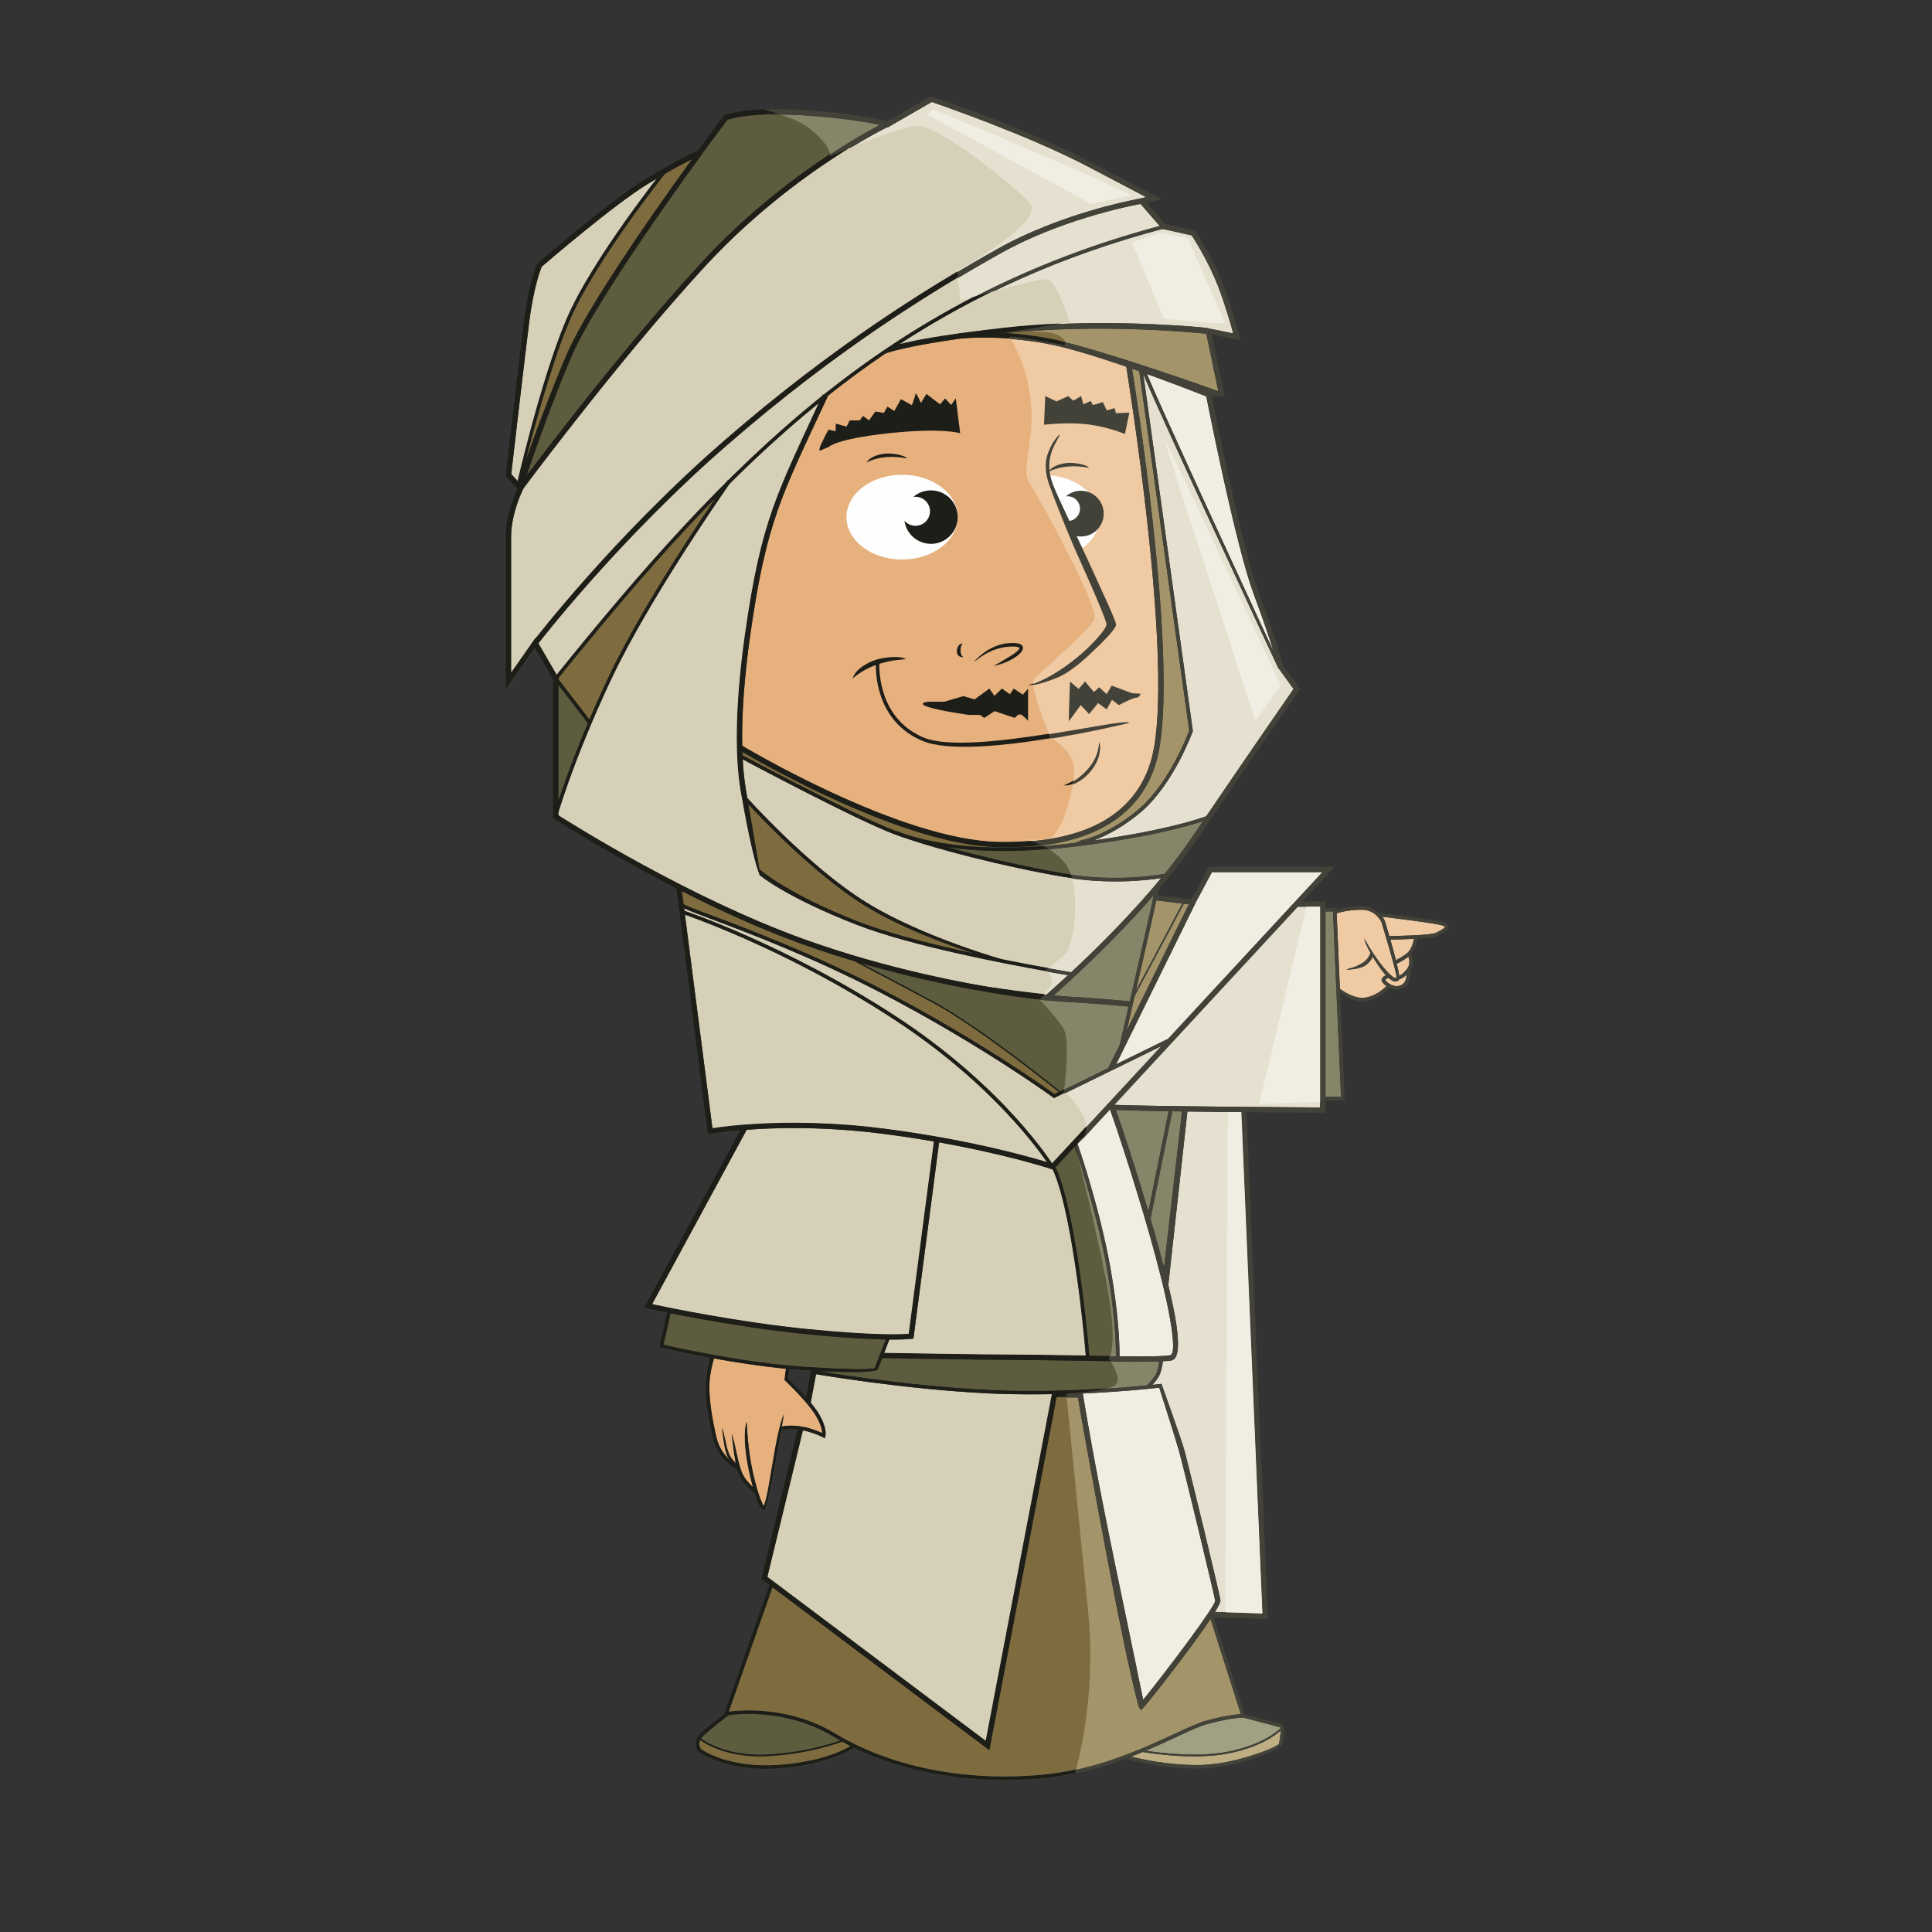 <?xml version="1.0" encoding="UTF-8"?>
<!DOCTYPE svg PUBLIC "-//W3C//DTD SVG 1.1//EN" "http://www.w3.org/Graphics/SVG/1.1/DTD/svg11.dtd">
<!-- Creator: CorelDRAW X7 -->
<svg xmlns="http://www.w3.org/2000/svg" xml:space="preserve" width="270.84mm" height="270.84mm" version="1.1" style="shape-rendering:geometricPrecision; text-rendering:geometricPrecision; image-rendering:optimizeQuality; fill-rule:evenodd; clip-rule:evenodd"
viewBox="0 0 26302 26302"
 xmlns:xlink="http://www.w3.org/1999/xlink">
 <rect x="0" y="0" width="26302" height="26302" fill="#333333" stroke="none"/>
 <defs>
  <style type="text/css">
   <![CDATA[
    .fil0 {fill:none}
    .fil3 {fill:#FEFEFE}
    .fil12 {fill:#1E1E18}
    .fil2 {fill:#424239}
    .fil14 {fill:#5D5C3F}
    .fil15 {fill:#7E6C3F}
    .fil5 {fill:#868569}
    .fil8 {fill:#A1A083}
    .fil6 {fill:#A39469}
    .fil9 {fill:#BDAE84}
    .fil13 {fill:#D7D0B8}
    .fil4 {fill:#E5E0CF}
    .fil11 {fill:#E7B17E}
    .fil1 {fill:#F0CAA3}
    .fil7 {fill:#F0EDE2}
    .fil16 {fill:#1E1E18;fill-rule:nonzero}
    .fil10 {fill:#424239;fill-rule:nonzero}
   ]]>
  </style>
 </defs>
 <g id="Camada_x0020_1">
  <rect class="fil0" width="26302" height="26302"/>
  <path class="fil1" d="M10219 8656c-73,513 -117,1040 -109,1501 254,150 2218,1287 3490,1309 646,12 1127,-105 1468,-315 370,-230 575,-572 645,-985 233,-1360 -340,-4927 -380,-5174 -339,-116 -693,-228 -957,-287 -630,-140 -1181,-101 -1286,-91 -683,96 -949,175 -1028,202 -273,186 -538,381 -796,586l7 4c-622,1336 -833,1688 -1054,3250z"/>
  <path class="fil2" d="M11284 6094c0,0 90,-112 822,-191 733,-78 972,0 972,0l-60 -475 -63 90 -83 -90 -67 83 -187 -142 -74 123c0,0 -71,-161 -75,-123 -4,37 -49,153 -49,153l-149 -82 -90 160 -93 -59 -49 85 -116 -18 -86 120 -82 -60 -45 60 -135 0 -44 85 -146 -41 -4 105 -97 -23c0,0 -101,191 -116,240 -15,48 0,48 0,48 0,0 116,-52 116,-48z"/>
  <path class="fil2" d="M14213 5782l17 -390 153 73 160 -73 69 63 106 -63 31 113 100 -46 29 56 136 -41 53 113 108 -31 17 69 183 -7 -61 291c0,0 -207,-91 -484,-129 -277,-38 -617,2 -617,2z"/>
  <ellipse class="fil3" cx="12287" cy="7045" rx="757" ry="577"/>
  <ellipse class="fil1" transform="matrix(0.956 0.293 -0.293 0.956 11867.9 7622.35)" rx="481" ry="285"/>
  <path class="fil2" d="M12680 6681c201,0 364,163 364,364 0,202 -163,365 -364,365 -185,0 -337,-137 -361,-315 36,42 90,69 150,69 109,0 198,-89 198,-198 0,-109 -89,-197 -198,-197 -10,0 -19,0 -29,2 64,-56 148,-90 240,-90z"/>
  <path class="fil3" d="M14274 6470c389,24 696,272 696,575 0,180 -108,341 -278,447 -90,-196 -258,-558 -317,-681 -52,-109 -85,-251 -101,-341z"/>
  <path class="fil2" d="M14715 6681c172,0 311,140 311,312 0,172 -139,311 -311,311 -38,0 -74,-6 -107,-19l-101 -193c9,1 18,2 27,2 94,0 169,-76 169,-169 0,-93 -75,-169 -169,-169 -8,0 -16,1 -24,2 55,-48 126,-77 205,-77z"/>
  <path class="fil2" d="M14002 9738l0 -359 -69 84 -127 -84 -51 77 -109 -77 -103 100 -67 -100 -202 148 -152 -45 -261 77c0,0 -186,0 -211,0 -26,0 -170,19 0,74 169,54 547,105 547,105l151 0 58 42 141 -93 275 93c0,0 37,-55 74,-48 37,6 106,86 106,86 0,0 0,-86 0,-80z"/>
  <path class="fil2" d="M14552 9721l14 -443 118 101 88 -101 120 143 72 -65 102 94 68 -116 279 104 116 6c0,0 -17,55 -63,55 -45,0 -234,100 -234,100l-94 -71 -72 130 -117 -86 -122 149 -114 -122 -161 219c0,0 0,-97 0,-97z"/>
  <path class="fil4" d="M7713 4360c284,-670 982,-1600 1232,-1922 -41,24 -84,50 -129,77 -451,277 -1350,1048 -1435,1122 -18,44 -111,288 -169,743 -60,475 -227,1910 -246,2078l86 96c69,-295 358,-1479 661,-2194z"/>
  <path class="fil5" d="M9575 2088c-4,6 -1432,1943 -1787,2768 -254,591 -493,1273 -610,1616 363,-480 1408,-1842 2371,-2887 1010,-1097 2114,-1719 2428,-1883 -125,-31 -398,-83 -936,-125 -736,-57 -1072,39 -1131,59l-337 451 2 1z"/>
  <path class="fil4" d="M15826 3116c-1381,368 -2543,902 -3577,1576 179,-49 557,-126 1414,-224 1169,-133 2398,-39 2715,-9 10,1 19,2 28,4l0 -1 7 2c31,5 53,10 53,10l0 0 323 65c-28,-107 -98,-355 -203,-634 -125,-328 -320,-636 -361,-700l-391 -87 -8 -2z"/>
  <path class="fil4" d="M10147 8646c216,-1529 426,-1903 1005,-3153 -420,342 -822,708 -1214,1098 -147,211 -1117,1615 -1610,2662 -426,902 -647,1573 -720,1810l0 42c179,114 1787,1125 3341,1685 580,208 1149,364 1648,478 332,76 633,134 885,176 222,32 509,71 764,98l13 -12c46,-40 146,-129 281,-254 -221,-36 -1955,-326 -2865,-679 -972,-377 -1327,-678 -1328,-678l0 -2c-53,-131 -134,-439 -255,-1129 -100,-574 -54,-1373 55,-2142z"/>
  <path class="fil4" d="M14484 11942c-386,-65 -835,-161 -1255,-267 -408,-103 -789,-216 -1057,-316 -478,-181 -1759,-858 -2055,-1015 9,154 24,299 47,432 5,32 11,63 16,94 146,159 909,980 1614,1417 652,404 1551,689 1835,773 495,100 887,165 954,177 317,-296 799,-767 1225,-1283 -186,29 -710,92 -1324,-12z"/>
  <path class="fil4" d="M15564 5090l675 4863c0,2 -258,713 -694,1091 -208,180 -457,325 -658,398 916,-126 1400,-281 1534,-329 590,-869 1098,-1601 1189,-1733l-207 -287 -4 -5 0 0c0,0 0,0 0,0 -26,-54 -1605,-3432 -1835,-3998z"/>
  <path class="fil6" d="M7721 4827c303,-704 1374,-2201 1700,-2651 -81,40 -203,104 -363,195 -126,160 -981,1252 -1301,2007 -230,545 -463,1388 -593,1890 128,-361 337,-929 557,-1441z"/>
  <path class="fil4" d="M13617 3451c-453,255 -1003,579 -1626,1003 -624,424 -1323,947 -2076,1601 -1411,1225 -2452,2545 -2579,2709l247 427c775,-959 1525,-1842 2318,-2631 10,-15 16,-23 16,-23l4 3c402,-399 814,-773 1246,-1120 10,-9 21,-18 31,-26 3,-6 6,-13 9,-19l10 4c1280,-1021 2731,-1809 4571,-2303l-261 -300c-185,35 -1102,222 -1910,675z"/>
  <path class="fil6" d="M16423 4543c-231,-23 -1516,-140 -2730,-5 205,12 446,40 699,96 653,145 1984,617 2194,692l-163 -783z"/>
  <path class="fil6" d="M8284 9232c406,-861 1132,-1962 1462,-2447 -727,743 -1422,1565 -2138,2453l0 5 0 7 421 549c75,-176 160,-366 255,-567z"/>
  <path class="fil6" d="M11769 12328c-649,-403 -1347,-1126 -1573,-1370 87,503 129,755 148,881 33,27 424,355 1349,713 417,162 1019,312 1567,431 -406,-133 -1015,-359 -1491,-655z"/>
  <path class="fil6" d="M14697 11451c0,0 0,0 0,0zm1088 -1273c-74,433 -289,793 -679,1034 -352,218 -847,338 -1507,327 -1239,-22 -3111,-1077 -3486,-1296 0,15 1,30 1,44 237,126 1584,841 2075,1026 8,3 15,6 23,9l2 -5c2,1 729,340 2174,186 92,-10 180,-20 266,-30 -1,-2 -1,-4 -2,-6l45 -16c2,4 7,-8 29,-13 206,-39 529,-207 788,-431 403,-350 651,-994 676,-1060l-680 -4892c-32,-12 -66,-24 -99,-35 23,138 612,3764 374,5158z"/>
  <path class="fil5" d="M8007 9850l-399 -520 0 1574c73,-222 202,-587 399,-1054z"/>
  <path class="fil5" d="M16376 11180c-230,75 -861,252 -1983,371 -626,67 -1119,41 -1479,-9 106,29 215,58 327,86 418,105 866,202 1251,267 689,116 1262,20 1363,2 134,-165 261,-333 375,-501 49,-73 98,-145 146,-216z"/>
  <path class="fil7" d="M15614 5092c199,484 1368,3011 1723,3775 -49,-161 -133,-414 -265,-768 -237,-631 -602,-2461 -650,-2703 -23,-9 -376,-149 -808,-304z"/>
  <path class="fil4" d="M9868 6000c755,-655 1456,-1181 2083,-1606 626,-426 1177,-751 1631,-1006 830,-466 1773,-654 1940,-685l10 -3 72 -16c-102,-53 -322,-168 -794,-417 -799,-420 -1977,-828 -2125,-879l-587 339 -16 9 -6 -3c-167,83 -1376,708 -2474,1901 -1080,1173 -2265,2747 -2468,3018l-9 18c0,1 -161,319 -161,645l0 1848 297 -425 33 -47 2 5c189,-240 1208,-1512 2572,-2696z"/>
  <path class="fil5" d="M15704 12189c-559,644 -1164,1189 -1360,1363 79,7 154,13 220,17 450,27 753,57 817,64 113,-492 255,-1114 310,-1366l-1 1 14 -79z"/>
  <path class="fil5" d="M14223 13617c-159,-11 -801,-86 -1643,-278 -264,-61 -549,-133 -845,-219 246,129 596,314 957,507 615,328 1593,1111 1744,1233l651 -318 159 -322c24,-104 67,-293 118,-516 -79,-8 -374,-37 -804,-62 -91,-4 -195,-12 -305,-23l0 0c-13,0 -24,-1 -32,-2z"/>
  <path class="fil6" d="M12683 13644c-405,-216 -797,-422 -1042,-551 -234,-70 -474,-148 -716,-235 -562,-202 -1130,-463 -1635,-719l22 176c41,24 179,76 387,154 496,187 1385,521 2324,1010 1294,674 2222,1337 2336,1419l58 -28c-172,-139 -1129,-903 -1734,-1226z"/>
  <path class="fil6" d="M15742 12258c-49,227 -175,779 -278,1230l632 -1187 -354 -43z"/>
  <path class="fil6" d="M16116 12304l-669 1256c-44,192 -83,361 -108,470l845 -1718 -68 -8z"/>
  <path class="fil4" d="M14258 15825c-187,-270 -838,-1129 -2078,-1940 -1339,-876 -2598,-1339 -2849,-1427l374 2906c192,-30 1106,-153 2343,6 1138,147 1950,376 2210,455z"/>
  <path class="fil4" d="M12207 13845c1324,866 1982,1788 2121,1998l1484 -1602 -1445 707 -13 6 -12 -8c-3,-2 -963,-706 -2341,-1424 -937,-488 -1824,-821 -2319,-1008 -171,-64 -296,-111 -362,-142l4 32c187,65 1493,531 2883,1441z"/>
  <polygon class="fil7" points="16272,12300 15195,14489 15903,14142 18004,11873 16499,11873 16271,12299 16271,12300 "/>
  <path class="fil4" d="M12720 15545c-211,-36 -438,-71 -681,-103 -792,-102 -1450,-87 -1868,-56l-1287 2374c221,47 1179,246 2127,339 902,89 1269,72 1366,64l343 -2618z"/>
  <path class="fil4" d="M17667 12344l-2498 2697c446,21 2504,34 2803,36l0 -2733 -305 0z"/>
  <path class="fil5" d="M15910 15128c-305,-5 -567,-11 -718,-17 82,234 267,789 442,1382l276 -1365z"/>
  <path class="fil5" d="M15959 15129l-296 1464c19,63 37,126 55,189 45,161 89,321 129,474l245 -2125c-45,-1 -90,-1 -133,-2z"/>
  <path class="fil4" d="M16165 15132l-260 2361c37,153 68,297 91,425 59,330 61,562 -35,599l0 0 -7 2c-21,6 -63,10 -123,13 -7,61 -24,160 -64,221 -27,41 -56,76 -78,100 78,-8 122,-13 123,-13 0,2 257,712 308,890 26,91 151,598 269,1086 112,467 218,915 226,966 4,23 -25,82 -74,163l645 21 -289 -6825c-240,-3 -492,-6 -732,-9z"/>
  <path class="fil4" d="M14787 18460c-34,-413 -105,-1038 -202,-1583 -70,-398 -155,-752 -248,-951l-13 -4c-2,0 -584,-195 -1533,-364l-346 2643 -4 28 -27 3c-1,0 -82,12 -301,10l-69 181c260,5 1419,25 1863,25 141,0 374,4 631,8 81,1 165,2 249,4z"/>
  <path class="fil7" d="M15935 18449l0 0zm-822 -1208c117,644 129,1063 128,1225 347,2 633,0 693,-17l1 0c56,-21 42,-223 -10,-518 -56,-311 -160,-718 -277,-1129 -205,-720 -447,-1450 -535,-1696 -1,0 -3,0 -4,0l-437 472c48,140 304,903 441,1663z"/>
  <path class="fil7" d="M14786 19241l0 0zm996 -350c-109,13 -513,56 -1041,80l2 11 43 259c219,1284 517,2624 777,3900 135,-165 433,-548 666,-869 179,-246 319,-450 314,-479 -7,-50 -113,-496 -225,-960 -117,-485 -241,-991 -268,-1083 -47,-165 -233,-751 -268,-859z"/>
  <path class="fil4" d="M13425 23704l900 -4719c-279,6 -578,4 -876,-11 -1074,-54 -2151,-229 -2334,-260l-72 387c43,51 81,103 109,150 122,204 92,306 91,306l-8 28 -26 -13c0,0 -128,-65 -272,-94l-484 1994 2972 2232z"/>
  <path class="fil5" d="M14633 16868c98,549 169,1179 202,1593 121,1 242,3 357,4 1,-159 -10,-574 -126,-1216 -131,-719 -368,-1442 -432,-1630l-266 287 10 -5c97,202 183,564 255,967z"/>
  <path class="fil5" d="M11992 18422l70 -181c-220,-3 -558,-20 -1058,-70 -731,-72 -1466,-205 -1869,-285l-95 424c159,37 1107,251 1951,304 857,53 918,17 922,13l78 -202 0 -3c0,0 0,0 1,0z"/>
  <polygon class="fil5" points="18045,12409 18045,14930 18256,14930 18147,12409 "/>
  <path class="fil6" d="M15499 23215c-220,-759 -783,-3951 -785,-3961l0 0 -38 -229 -285 0 -905 4750 -11 57 -47 -35 -2906 -2182 -595 1692c167,-22 827,-78 1453,300 363,219 796,384 1275,482 463,94 968,126 1494,82 757,-63 1399,-362 1837,-564 181,-85 327,-153 434,-181 263,-72 412,-87 473,-90l-413 -1296c-54,81 -120,175 -192,275 -297,409 -701,921 -747,961 -8,8 -20,-6 -34,-37l-1 -2c0,0 0,1 0,1 0,0 0,-1 0,-2l-13 -14 5 -6c1,0 1,0 1,-1z"/>
  <path class="fil5" d="M13452 18926c885,44 1776,-27 2162,-65l-1 -1c0,0 59,-51 114,-134 33,-50 49,-136 55,-192 -133,5 -327,6 -543,4 0,1 0,2 0,2l-48 -2c-212,-2 -441,-6 -654,-10 -248,-4 -473,-7 -630,-7 -450,0 -1696,-22 -1891,-26l-59 152 0 1 -1 1c0,0 -24,63 -797,23 259,43 1277,203 2293,254z"/>
  <path class="fil5" d="M11355 23649c-627,-379 -1286,-313 -1431,-293 -39,30 -245,187 -345,282 -13,12 -22,24 -30,35 91,64 385,238 880,217 511,-21 904,-151 1014,-190 -30,-17 -59,-34 -88,-51z"/>
  <path class="fil8" d="M16432 23472c-102,28 -247,95 -426,179 -121,56 -258,119 -408,183 197,30 717,96 1131,11 475,-97 677,-289 708,-321 -1,-3 -2,-5 -4,-6 -46,-15 -496,-133 -498,-133l0 -1 -10 0c-1,0 -138,-8 -493,88z"/>
  <path class="fil6" d="M10604 24032c587,-42 892,-204 979,-257 -38,-20 -75,-39 -112,-59 -74,27 -489,175 -1041,198 -496,21 -796,-152 -892,-219 -26,58 0,107 8,120 38,27 393,265 1058,217z"/>
  <path class="fil9" d="M17425 23661l0 0zm-2025 253c152,39 517,118 917,115 209,-2 429,-44 617,-97 276,-78 482,-172 482,-197 0,-17 4,-44 9,-74 5,-35 11,-76 13,-105 -63,59 -274,225 -704,313 -449,91 -1020,9 -1178,-18 -50,22 -102,43 -156,63z"/>
  <path class="fil1" d="M10399 20514c82,-161 152,-971 280,-1264 0,1 -11,69 -29,174 36,-8 113,-18 234,-4 130,16 257,68 315,94 -1,-39 -16,-116 -89,-239 -114,-192 -415,-473 -416,-473l-9 -9 1 -12 18 -142c-345,-34 -690,-88 -978,-140 -17,58 -63,226 -63,384 0,98 9,203 25,318 17,115 41,240 73,379 31,134 109,233 178,299 -17,-23 -32,-49 -42,-75 -39,-102 -62,-368 -62,-369 37,106 51,248 93,357 20,52 60,99 93,131 -34,-174 -54,-399 -54,-400 54,154 75,361 136,521 32,84 102,159 152,205 -32,-117 -64,-256 -86,-397 -55,-366 2,-492 2,-492 9,180 23,333 46,485 33,213 88,420 135,550 16,42 30,76 42,98 6,10 5,18 5,21z"/>
  <path class="fil1" d="M18197 12433l44 1028c57,42 203,139 340,121 143,-19 255,-119 294,-157 -22,-16 -40,-33 -51,-47 -41,-50 9,-85 43,-101 -60,-66 -125,-163 -179,-252 -14,32 -46,83 -104,120 -87,56 -254,56 -254,56 38,-24 101,-15 228,-97 60,-37 91,-105 101,-130 -49,-87 -77,-151 -85,-190l2 0c52,89 209,362 364,497 32,28 58,41 71,26 19,-22 -194,-721 -204,-754 -7,-16 -82,-168 -271,-168 -167,0 -294,34 -339,48z"/>
  <path class="fil1" d="M19557 12695l0 0zm-704 -157c0,0 27,88 61,205 76,0 566,-8 637,-44l6 -4c46,-23 109,-55 113,-76 2,-8 -16,-17 -68,-28 -149,-33 -627,-92 -782,-110 22,30 32,54 32,54l1 1 0 2z"/>
  <path class="fil1" d="M19250 12781c-134,7 -269,10 -322,11 25,89 53,189 76,279 34,-16 108,-54 162,-104 52,-48 75,-140 84,-186z"/>
  <path class="fil1" d="M19173 13024c-60,48 -129,82 -158,95 16,67 29,125 34,165 9,-3 47,-18 106,-92 24,-30 32,-65 32,-97 0,-23 -4,-44 -10,-62 -1,-3 -2,-6 -4,-9z"/>
  <path class="fil1" d="M19149 13271c-49,45 -87,58 -99,60 -1,4 -2,6 -3,8 -36,41 -85,25 -139,-22 -1,-1 -3,-2 -4,-4 -13,5 -54,21 -43,34 19,23 61,59 112,72 33,9 70,9 108,-11 54,-29 66,-91 68,-137z"/>
  <path class="fil10" d="M12062 6180c73,-6 251,14 294,67 -100,-19 -197,-26 -290,-18 -92,8 -180,31 -263,72 53,-87 190,-114 259,-121z"/>
  <path class="fil10" d="M14532 6302c73,-6 251,14 295,67 -101,-19 -198,-26 -290,-18 -92,8 -180,31 -263,72 52,-87 189,-114 258,-121z"/>
  <path class="fil10" d="M13107 8765c0,0 -32,56 -23,117 8,57 38,70 38,70 -136,8 -98,-182 -15,-187z"/>
  <path class="fil10" d="M13267 9012c0,-1 190,-229 467,-251 80,-6 131,0 160,13 23,11 35,26 38,44 3,17 -3,35 -14,53 -22,33 -70,71 -122,102 -133,78 -264,99 -265,99 120,-63 117,-68 240,-141 47,-27 88,-59 106,-87 5,-7 8,-14 7,-18 0,-2 -3,-5 -10,-8 -22,-10 -65,-14 -136,-8 -278,21 -438,193 -471,202z"/>
  <path class="fil10" d="M11977 9014l0 9 0 0c-1,100 -13,761 601,1022 614,262 2773,-293 2795,-203 -6,1 -2154,529 -2814,248 -643,-275 -632,-963 -630,-1068l0 -9 48 1z"/>
  <path class="fil10" d="M11919 8991c96,-33 342,-68 419,-11 -142,8 -274,32 -396,75 -121,42 -231,104 -329,188 41,-135 215,-220 306,-252z"/>
  <path class="fil10" d="M14967 10098c9,37 11,74 8,111 -8,116 -68,226 -146,313 -79,87 -178,150 -266,170 -26,6 -51,9 -75,7 42,-25 170,-61 305,-210 163,-180 155,-297 174,-391z"/>
  <path class="fil10" d="M10083 10141c7,4 2157,1301 3517,1325 646,12 1127,-105 1468,-315 370,-230 575,-572 645,-985 241,-1407 -381,-5176 -382,-5187l79 37c2,10 617,3743 375,5162 -74,433 -289,793 -679,1034 -352,218 -847,338 -1507,327 -1380,-25 -3547,-1332 -3553,-1335l37 -63z"/>
  <path class="fil10" d="M14223 13617c-159,-11 -801,-86 -1643,-278 -500,-115 -1072,-271 -1655,-481 -1654,-596 -3368,-1700 -3373,-1703l-17 -11 0 -20 0 -1872 -247 -426 -331 473 -66 94 0 -115 0 -1963c0,-290 121,-575 159,-655l-149 -166 -11 -12 2 -16c0,-4 182,-1578 248,-2095 66,-516 177,-770 177,-770l3 -8 7 -6c2,-2 973,-841 1451,-1134 427,-261 678,-375 727,-397l353 -473 7 -8 10 -4c1,0 339,-131 1171,-66 702,54 965,128 1030,150l587 -338 15 -8 15 5c4,1 1293,438 2150,889 858,451 881,462 881,462l90 45 -98 23 -109 25 254 292 394 87 14 3 8 13c1,1 234,350 377,726 141,374 219,698 219,698l13 56 -55 -11 -332 -67 167 801 9 43 -44 0 -134 0c59,299 413,2062 643,2675 231,617 313,932 326,982l218 302 16 21 -15 21c-2,3 -665,958 -1395,2036 -668,987 -1792,1980 -1983,2149 -11,9 -33,6 -52,-1l0 35c-13,0 -24,-1 -32,-2zm-1626 -349c872,199 1526,271 1644,278 6,-5 12,-10 18,-16 190,-168 1308,-1155 1971,-2134 668,-988 1279,-1870 1380,-2016l-207 -287 -4 -5 -2 -7c0,-1 -74,-312 -325,-982 -254,-676 -654,-2723 -655,-2729l-9 -44 45 0 133 0 -169 -810 -11 -54 54 11 329 66c-28,-107 -98,-355 -203,-634 -125,-328 -320,-636 -361,-700l-391 -87 -12 -2 -8 -10 -301 -346 -40 -46 59 -14 72 -16c-102,-53 -322,-168 -794,-417 -799,-420 -1977,-828 -2125,-879l-587 339 -16 9 -16 -7c-1,-1 -207,-88 -1025,-152 -736,-57 -1072,39 -1131,59l-352 471 -6 8 -9 4c-1,0 -253,106 -727,396 -451,277 -1350,1048 -1435,1122 -18,44 -111,288 -169,743 -60,475 -227,1910 -246,2078l154 171 16 18 -11 23c0,1 -161,319 -161,645l0 1848 297 -425 33 -47 28 50 281 483 5 9 0 10 0 1862c179,114 1787,1125 3341,1685 580,208 1149,364 1648,478z"/>
  <path class="fil10" d="M7036 6638c1,-3 328,-982 685,-1811 358,-832 1792,-2776 1796,-2781l58 42c-4,6 -1432,1943 -1787,2768 -356,827 -682,1833 -683,1836l-69 -54z"/>
  <path class="fil10" d="M7036 6622c1,-5 329,-1442 677,-2262 348,-822 1320,-2035 1323,-2038l38 30c-3,3 -971,1211 -1317,2026 -345,817 -696,2304 -698,2309l-23 -65z"/>
  <path class="fil10" d="M7046 6648c4,-5 1316,-1775 2503,-3063 1190,-1293 2511,-1925 2515,-1927l32 65c-4,2 -1313,628 -2494,1911 -1184,1286 -2494,3053 -2498,3058l-58 -44z"/>
  <path class="fil10" d="M7265 8737c3,-5 1092,-1425 2603,-2737 755,-655 1456,-1181 2083,-1606 626,-426 1177,-751 1631,-1006 913,-512 1963,-689 1966,-690l13 72c-3,0 -1041,175 -1944,681 -453,255 -1003,579 -1626,1003 -624,424 -1323,947 -2076,1601 -1505,1307 -2589,2722 -2592,2726l-58 -44z"/>
  <path class="fil10" d="M15848 3111c-1880,497 -3353,1301 -4651,2346 -1299,1047 -2424,2335 -3606,3801l-37 -31c1184,-1468 2310,-2758 3613,-3807 1303,-1050 2781,-1857 4668,-2356l13 47z"/>
  <path class="fil10" d="M16459 4547c-4,-1 -1444,-160 -2788,-7 -1342,153 -1636,286 -1636,287l48 -81c69,-20 226,-124 1580,-278 1169,-133 2398,-39 2715,-9 49,5 88,15 88,15l-7 73z"/>
  <path class="fil10" d="M13061 4544c2,-1 617,-68 1331,90 709,158 2218,700 2222,702l-191 61c-4,-2 -1343,-536 -2047,-692 -700,-156 -1302,-90 -1304,-90l-11 -71z"/>
  <path class="fil10" d="M7533 11143c1,-2 215,-774 751,-1911 535,-1137 1630,-2691 1633,-2695l40 27c-3,5 -1096,1556 -1629,2689 -534,1133 -748,1902 -748,1904l-47 -14z"/>
  <polygon class="fil10" points="7573,9205 8052,9830 8014,9859 7534,9234 "/>
  <path class="fil10" d="M11273 5406c-622,1336 -833,1688 -1054,3250 -108,763 -154,1554 -55,2120 138,788 180,1054 192,1143l-8 0c-53,-131 -135,-438 -256,-1131 -100,-574 -54,-1373 55,-2142 223,-1576 439,-1925 1060,-3271l66 31z"/>
  <path class="fil10" d="M10342 11837c1,0 385,341 1351,715 966,375 2930,690 2899,686l-28 42c-6,-1 -1917,-306 -2889,-683 -972,-377 -1327,-678 -1328,-678l-5 -82z"/>
  <path class="fil10" d="M10079 10268c4,3 1572,842 2110,1045 266,100 645,212 1052,315 418,105 866,202 1251,267 758,127 1377,-1 1378,-1l11 47c-2,1 -630,131 -1397,1 -386,-65 -835,-161 -1255,-267 -408,-103 -789,-216 -1057,-316 -541,-205 -2112,-1046 -2116,-1048l23 -43z"/>
  <path class="fil10" d="M10156 10842c2,3 856,960 1638,1445 782,485 1920,798 1924,799l-12 31c-4,-1 -1150,-300 -1937,-789 -788,-489 -1647,-1451 -1649,-1453l36 -33z"/>
  <path class="fil10" d="M12214 11317c2,1 729,340 2174,186 1448,-154 2070,-403 2072,-404l18 45c-2,1 -631,253 -2085,407 -1458,155 -2197,-189 -2199,-190l20 -44z"/>
  <path class="fil10" d="M14700 11460c-1,-2 -3,-7 -3,-8l-18 11 21 -3zm-3 -9c0,0 0,0 0,0l0 0c2,4 7,-8 29,-13 31,-6 75,-17 128,-36 162,-57 409,-177 660,-395 403,-350 651,-994 676,-1060l-685 -4928 48 -7 686 4935 0 6 -2 5c0,3 -257,709 -692,1086 -256,222 -509,345 -674,403 -57,20 -103,33 -136,39 -42,8 -71,4 -79,-9l0 0c-2,-3 -3,-6 -4,-10l27 -4 18 -12z"/>
  <path class="fil10" d="M15585 5012c0,82 1848,4062 1853,4074l-39 2c-5,-11 -1863,-3983 -1863,-4076l49 0z"/>
  <path class="fil10" d="M9285 12107l420 3257c192,-30 1106,-153 2343,6 1267,164 2130,429 2277,476l3679 -3973 -1505 0 -228 426 -11 22 -25 -3 -514 -63 -31 13 39 -211 53 9 -19 121 456 56 227 -424 10 -19 22 0 1609 0 83 0 -56 61 -3752 4052 -16 17 -22 -8c-2,-1 -900,-301 -2285,-480 -1382,-178 -2356,0 -2359,0l-37 7 -5 -38 -425 -3336 72 32z"/>
  <path class="fil10" d="M9301 12396c4,2 1405,467 2906,1449 1503,983 2148,2039 2149,2042l-41 25c-2,-3 -641,-1050 -2135,-2027 -1495,-978 -2891,-1441 -2895,-1443l16 -46z"/>
  <path class="fil10" d="M9302 12308c21,20 166,74 397,161 496,187 1385,521 2324,1010 1294,674 2222,1337 2336,1419l1564 -766 21 44 -1577 772 -13 6 -12 -8c-3,-2 -963,-706 -2341,-1424 -937,-488 -1824,-821 -2319,-1008 -237,-89 -386,-145 -413,-171l33 -35z"/>
  <polygon class="fil10" points="15069,14578 16206,12268 16272,12300 15174,14530 "/>
  <path class="fil10" d="M15763 12154c0,44 -453,2000 -454,2005l-83 147c1,-5 488,-2113 488,-2152l49 0z"/>
  <polygon class="fil10" points="15390,13627 16116,12263 16133,12272 15407,13636 "/>
  <path class="fil10" d="M13103 13387c2,0 955,153 1461,182 508,30 829,65 830,65l-8 72c-1,0 -319,-34 -826,-64 -518,-21 -1467,-194 -1468,-195l11 -60z"/>
  <path class="fil10" d="M14444 14892c-3,-3 -1096,-893 -1761,-1248 -667,-356 -1297,-685 -1299,-686l9 -17c2,1 633,330 1299,686 667,356 1761,1247 1764,1250l-12 15z"/>
  <path class="fil10" d="M10179 15372l-1295 2388c221,47 1179,246 2127,339 902,89 1269,72 1366,64l346 -2645 72 9 -350 2674 -4 28 -27 3c-1,0 -324,47 -1410,-61 -1085,-106 -2180,-350 -2183,-350l-47 -11 23 -42 1318 -2430 64 34z"/>
  <path class="fil10" d="M9142 17854l-102 456c159,37 1107,251 1951,304 857,53 918,17 922,13l152 -393 55 -10 -163 423 0 1 -1 1c0,0 -28,72 -968,13 -927,-58 -1980,-309 -1983,-310l-23 -6 5 -23 108 -479 47 10z"/>
  <path class="fil10" d="M10755 18623l-19 152c51,48 310,297 416,476 122,204 92,306 91,306l-8 28 -26 -13c0,0 -164,-83 -330,-104 -166,-19 -250,10 -250,10l-3 -47c0,0 82,-32 258,-11 130,16 257,68 315,94 -1,-39 -16,-116 -89,-239 -114,-192 -415,-473 -416,-473l-9 -9 1 -12 21 -164 48 6z"/>
  <path class="fil10" d="M10679 19250c0,4 -214,1294 -265,1312l0 0c-2,1 -4,1 -6,2l0 0c-19,3 -38,-14 -56,-48 -14,-24 -29,-60 -45,-104 -48,-133 -105,-344 -138,-560 -55,-366 2,-492 2,-492 9,180 23,333 46,485 33,213 88,420 135,550 16,42 30,76 42,98 6,10 5,18 5,21 82,-161 152,-971 280,-1264z"/>
  <path class="fil10" d="M10282 20334c0,0 -167,-122 -224,-273 -57,-149 -91,-537 -91,-538 54,154 75,361 136,521 52,138 207,251 207,251l-28 39z"/>
  <path class="fil10" d="M10047 20020c-1,-1 -266,-140 -333,-429 -32,-140 -57,-267 -74,-383 -17,-118 -25,-225 -25,-325 0,-201 71,-419 71,-419l46 15c0,0 -69,210 -69,404 0,98 9,203 25,318 17,115 41,240 73,379 62,267 308,397 309,397l-23 43z"/>
  <path class="fil10" d="M10050 19991c0,0 -114,-83 -153,-187 -39,-102 -62,-368 -62,-369 37,106 51,248 93,357 36,95 142,172 142,172l-20 27z"/>
  <path class="fil10" d="M15161 15028c66,172 334,970 557,1754 117,413 221,822 278,1136 59,330 61,562 -35,599l0 0c-3,1 -5,2 -7,2 -108,31 -826,19 -1417,9 -248,-4 -473,-7 -630,-7 -488,0 -1913,-26 -1917,-26l1 -73c4,0 1415,26 1916,26 141,0 374,4 631,8 587,9 1298,21 1396,-7l1 0 0 0c56,-21 42,-223 -10,-518 -56,-311 -160,-718 -277,-1129 -222,-783 -489,-1577 -555,-1749l68 -25z"/>
  <path class="fil10" d="M14664 15555c1,3 297,846 449,1686 153,840 126,1298 126,1299l-48 -2c0,-2 26,-454 -125,-1289 -152,-835 -447,-1675 -448,-1678l46 -16z"/>
  <path class="fil10" d="M14378 15901c97,202 183,564 255,967 99,557 171,1195 204,1608l-49 4c-33,-412 -104,-1049 -203,-1603 -71,-401 -156,-758 -250,-955l43 -21z"/>
  <path class="fil10" d="M15085 15034c52,25 2555,41 2887,43l0 -2733 -320 0 48 -73 309 0 36 0 0 37 0 2805 0 37 -36 0c-9,0 -2886,-17 -2955,-51l31 -65z"/>
  <polygon class="fil10" points="18045,12361 18170,12361 18194,12361 18195,12384 18305,14953 18306,14979 18281,14979 18045,14979 18045,14930 18256,14930 18147,12409 18045,12409 "/>
  <path class="fil10" d="M18162 12394c1,-1 155,-58 374,-58 231,0 316,198 316,199l1 1 0 2c1,2 232,758 194,801 -36,41 -85,25 -139,-22 -71,-62 -154,-183 -220,-293 -67,-112 -105,-193 -114,-240l2 0c52,89 209,362 364,497 32,28 58,41 71,26 19,-22 -194,-721 -204,-754 -7,-16 -82,-168 -271,-168 -211,0 -357,54 -358,54l-16 -45z"/>
  <path class="fil10" d="M18749 12427c2,0 680,76 864,117 87,19 112,50 105,85 -10,44 -85,82 -139,109l0 0 -6 4c-88,44 -666,50 -668,50l-1 -48c2,0 570,-6 647,-45l6 -4 0 0c46,-23 109,-55 113,-76 2,-8 -16,-17 -68,-28 -179,-40 -830,-116 -832,-116l-21 -48z"/>
  <path class="fil10" d="M19303 12760c-1,1 -21,165 -104,242 -80,75 -196,123 -196,123l-19 -45c0,0 108,-45 182,-113 70,-65 88,-213 89,-213l48 6z"/>
  <path class="fil10" d="M19173 12968c8,0 11,-7 18,-2l0 0c11,9 23,28 32,51 7,22 13,49 13,78 0,42 -11,87 -43,127 -79,100 -146,110 -147,110l0 -47c1,-1 41,-7 109,-93 24,-30 32,-65 32,-97 0,-23 -4,-44 -10,-62 -6,-15 -11,-25 -16,-29l0 0c0,0 0,0 0,0l7 -9 5 -27zm-5 27l-7 9c2,0 6,1 7,2l0 -11z"/>
  <path class="fil10" d="M19192 13205c0,1 35,179 -89,245 -49,27 -99,28 -142,16 -63,-17 -114,-60 -137,-88 -59,-71 68,-112 68,-112l16 46c-1,0 -60,20 -47,35 19,23 61,59 112,72 33,9 70,9 108,-11 92,-49 64,-194 63,-194l48 -9z"/>
  <path class="fil10" d="M18926 13442c0,0 -143,162 -338,188 -198,26 -371,-139 -371,-139l0 -49c0,0 190,163 364,140 177,-23 308,-172 309,-172l36 32z"/>
  <path class="fil10" d="M18700 12996c0,0 -26,92 -116,149 -87,56 -254,56 -254,56 38,-24 101,-15 228,-97 74,-46 104,-140 104,-140l38 32z"/>
  <polygon class="fil10" points="15610,16614 15920,15076 15968,15085 15657,16623 "/>
  <polygon class="fil10" points="16171,15080 15897,17572 15824,17448 16099,15072 "/>
  <path class="fil10" d="M11096 18661c4,1 1182,206 2356,265 1173,58 2356,-86 2360,-86l0 48c-4,0 -1185,145 -2363,86 -1177,-59 -2357,-264 -2361,-265l8 -48z"/>
  <path class="fil10" d="M15836 18482c0,0 -9,180 -69,271 -58,88 -122,143 -122,143l-32 -36c0,0 59,-51 114,-134 53,-80 60,-247 60,-247l49 3z"/>
  <path class="fil10" d="M15812 18840c0,2 257,712 308,890 26,91 151,598 269,1086 112,467 218,915 226,966 8,51 -139,273 -327,533 -297,409 -701,921 -747,961 -8,8 -20,-6 -34,-37l-14 -17c1,-1 3,-3 5,-6l-5 6 14 17c-2,-7 -5,-14 -9,-23 65,-67 446,-552 731,-944 179,-246 319,-450 314,-479 -7,-50 -113,-496 -225,-960 -117,-485 -241,-991 -268,-1083 -52,-181 -272,-874 -273,-876l35 -34zm-306 4398c-215,-716 -790,-3974 -792,-3984l0 0 -38 -229 -285 0 -905 4750 -11 57 -47 -35 -3038 -2281 -19 -14 6 -24 494 -2036 70 17 -488 2013 2972 2232 901 -4723 5 -29 30 0 346 0 31 0 5 30 43 259 0 0c219,1285 518,2626 777,3903 8,38 -65,56 -57,94z"/>
  <polygon class="fil10" points="10971,19078 11053,18655 11124,18668 11042,19107 "/>
  <path class="fil10" d="M10533 21584l-606 1723c167,-22 827,-78 1453,300 363,219 796,384 1275,482 463,94 968,126 1494,82 757,-63 1399,-362 1837,-564 181,-85 327,-153 434,-181 263,-72 412,-87 473,-90l-430 -1349 46 -15 440 1380 11 33 -35 -1c-1,0 -138,-8 -493,88 -102,28 -247,95 -426,179 -441,204 -1088,504 -1853,568 -530,44 -1040,13 -1507,-83 -485,-98 -924,-266 -1291,-487 -708,-428 -1458,-289 -1460,-288l-41 7 14 -39 619 -1761 46 16z"/>
  <path class="fil10" d="M9930 23351c0,1 -240,182 -351,287 -85,80 -43,160 -33,177 38,27 393,265 1058,217 706,-51 1004,-274 1005,-275l29 39c-1,1 -311,233 -1031,284 -721,52 -1092,-228 -1093,-228l-3 -3 -3 -3c0,0 -89,-124 38,-244 112,-106 355,-289 355,-289l29 38z"/>
  <path class="fil10" d="M9519 23651c1,0 307,265 910,239 605,-25 1043,-201 1045,-202l8 23c-1,1 -443,178 -1052,203 -612,26 -926,-244 -927,-245l16 -18z"/>
  <path class="fil10" d="M16941 23337c1,0 460,120 507,135 52,18 37,118 25,196l0 0c-5,28 -8,53 -8,67 0,41 -222,160 -518,244 -191,54 -415,97 -630,98 -534,4 -1004,-136 -1006,-136l14 -47c1,1 465,139 992,135 209,-2 429,-44 617,-97 276,-78 482,-172 482,-197 0,-17 4,-44 9,-74l0 0c9,-61 21,-138 8,-143 -46,-15 -496,-133 -498,-133l6 -48z"/>
  <path class="fil10" d="M15518 23820c2,1 690,131 1211,25 518,-106 712,-325 712,-326l18 17c0,0 -199,225 -725,333 -526,107 -1218,-25 -1220,-25l4 -24z"/>
  <polygon class="fil10" points="16488,21943 17186,21966 16895,15094 16967,15091 17260,22002 17262,22041 17223,22040 16485,22016 "/>
  <path class="fil10" d="M14426 5911c-2,22 -17,49 -37,85 -59,106 -165,298 -59,586 70,193 291,628 479,1040 192,421 382,826 385,878 4,59 -172,233 -352,402 -145,138 -314,269 -444,322 -289,117 -395,110 -396,110 362,-116 683,-396 782,-489 170,-161 283,-302 280,-348 -3,-43 -154,-411 -344,-828 -188,-413 -365,-876 -436,-1070 -46,-127 -54,-236 -43,-329 10,-83 75,-251 185,-359z"/>
  <g id="_1064885984">
   <path class="fil11" d="M10213 8650c-73,514 -117,1040 -109,1502 254,150 2218,1286 3490,1309 155,2 300,-2 436,-14 -62,-20 -103,-29 -103,-29 0,0 153,34 341,0 187,-34 357,-681 357,-936 0,-255 -323,-443 -323,-443 0,0 -307,-715 -222,-800 86,-85 732,-647 817,-800 86,-153 -766,-1685 -885,-1872 -119,-187 85,-596 17,-1141 -58,-467 -229,-747 -276,-817 -344,-26 -601,-7 -669,-1 -683,96 -949,175 -1028,203 -274,185 -538,381 -796,586l7 3c-622,1336 -833,1689 -1054,3250z"/>
   <path class="fil12" d="M11278 6088c0,0 90,-112 822,-190 733,-79 972,0 972,0l-60 -475 -63 90 -83 -90 -67 82 -187 -142 -75 123c0,0 -70,-160 -74,-123 -4,37 -49,153 -49,153l-149 -82 -90 161 -94 -60 -48 86 -116 -19 -86 121 -82 -61 -45 61 -135 0 -45 85 -145 -41 -4 104 -97 -22c0,0 -101,191 -116,239 -15,49 0,49 0,49 0,0 116,-53 116,-49z"/>
   <path class="fil3" d="M12281 6463c418,0 757,258 757,577 0,319 -339,577 -757,577 -418,0 -757,-258 -757,-577 0,-319 339,-577 757,-577z"/>
   <path class="fil12" d="M12674 6676c201,0 364,163 364,364 0,201 -163,364 -364,364 -185,0 -337,-137 -361,-315 36,43 90,69 150,69 109,0 198,-88 198,-197 0,-109 -89,-198 -198,-198 -10,0 -19,1 -29,2 64,-56 148,-89 240,-89z"/>
   <path class="fil12" d="M13996 9733l0 -359 -70 83 -126 -83 -51 77 -109 -77 -103 99 -67 -99 -202 147 -153 -44 -260 76c0,0 -186,0 -211,0 -26,0 -170,20 0,74 169,54 547,106 547,106l151 0 58 41 140 -93 276 93c0,0 37,-54 74,-48 36,7 106,87 106,87 0,0 0,-87 0,-80z"/>
   <path class="fil13" d="M7707 4354c283,-670 982,-1599 1232,-1922 -41,24 -84,50 -129,78 -451,276 -1350,1048 -1436,1121 -18,45 -110,289 -168,743 -60,476 -227,1911 -246,2079l86 95c69,-295 358,-1479 661,-2194z"/>
   <path class="fil14" d="M9569 2083c-4,6 -1432,1942 -1787,2767 -255,591 -494,1274 -610,1616 363,-479 1408,-1841 2371,-2887 618,-672 1272,-1165 1758,-1484 -8,-51 -55,-163 -277,-345 -88,-72 -241,-138 -415,-196 -444,-1 -659,61 -705,76l-337 452 2 1z"/>
   <path class="fil13" d="M13491 3976c-438,215 -852,453 -1248,710 179,-48 557,-126 1414,-223 261,-30 526,-49 783,-59l121 -20c0,0 -175,-568 -306,-582 -76,-9 -456,89 -764,174z"/>
   <path class="fil13" d="M10141 8640c216,-1528 426,-1902 1005,-3152 -420,341 -822,708 -1214,1098 -147,211 -1117,1615 -1611,2661 -425,903 -646,1574 -719,1811l0 41c179,114 1787,1126 3341,1685 579,209 1149,364 1648,478 332,77 633,134 885,177 216,31 493,68 742,95 41,-47 88,-107 98,-150 14,-59 -34,-129 -59,-161 -578,-102 -1852,-346 -2588,-631 -972,-377 -1327,-678 -1328,-679l0 -1c-53,-132 -134,-439 -255,-1129 -100,-574 -54,-1373 55,-2143z"/>
   <path class="fil13" d="M14478 11937c-386,-65 -835,-162 -1255,-268 -408,-103 -789,-215 -1057,-316 -478,-180 -1759,-858 -2055,-1015 8,154 24,299 47,432 5,32 11,64 16,94 145,159 909,980 1614,1417 651,405 1551,690 1835,774 255,51 483,93 652,124 41,-33 117,-95 213,-176 128,-106 200,-696 106,-1048 -38,-6 -77,-11 -116,-18z"/>
   <path class="fil15" d="M7715 4821c302,-703 1374,-2201 1700,-2650 -81,40 -203,103 -363,195 -126,159 -981,1252 -1301,2007 -230,544 -463,1387 -593,1890 128,-361 337,-930 557,-1442z"/>
   <path class="fil13" d="M13042 3775c-321,192 -675,414 -1057,673 -624,424 -1323,948 -2076,1602 -1411,1225 -2452,2545 -2579,2708l247 427c774,-959 1525,-1842 2318,-2630 10,-15 16,-24 16,-24l4 3c402,-398 814,-772 1246,-1120 10,-8 21,-17 31,-25 3,-7 6,-13 9,-20l10 5c630,-503 1301,-949 2040,-1331 -106,30 -175,50 -175,50l-34 -318z"/>
   <path class="fil15" d="M13713 4534c199,13 430,41 673,95 36,8 75,17 115,27 -5,-27 -34,-65 -129,-106 -129,-55 -462,-34 -659,-16z"/>
   <path class="fil15" d="M8278 9227c405,-861 1132,-1962 1462,-2447 -727,742 -1422,1565 -2138,2452l0 5 0 8 421 549c75,-176 160,-366 255,-567z"/>
   <path class="fil15" d="M11763 12323c-649,-403 -1347,-1127 -1574,-1371 88,504 129,755 149,881 33,28 424,355 1349,714 417,161 1019,312 1567,431 -406,-133 -1015,-360 -1491,-655z"/>
   <path class="fil15" d="M14175 11505c7,3 14,7 21,10 -1321,107 -1986,-202 -1988,-203l-2 4c-8,-3 -15,-5 -23,-8 -491,-185 -1838,-900 -2075,-1026 0,-15 -1,-30 -1,-45 375,219 2247,1274 3486,1296 211,4 405,-6 582,-28z"/>
   <path class="fil14" d="M8001 9845l-399 -521 0 1575c72,-222 202,-588 399,-1054z"/>
   <path class="fil14" d="M14273 11557c-572,52 -1027,27 -1365,-21 106,29 215,58 327,86 418,106 866,202 1251,267 31,5 62,10 92,15 -12,-35 -25,-66 -41,-93 -63,-111 -163,-194 -264,-254z"/>
   <path class="fil13" d="M9862 5995c755,-656 1456,-1181 2082,-1607 395,-268 760,-497 1089,-692l-1 -11c0,0 1208,-669 990,-917 -218,-247 -1237,-1052 -1514,-1052 -184,0 -661,184 -958,306 -491,304 -1245,837 -1954,1606 -1081,1174 -2265,2747 -2468,3018l-9 18c0,1 -161,320 -161,646l0 1847 297 -425 33 -46 2 5c189,-241 1208,-1513 2572,-2696z"/>
   <path class="fil14" d="M14150 13606c-230,-23 -823,-101 -1576,-273 -264,-60 -549,-133 -845,-218 246,129 596,314 957,507 615,328 1592,1111 1744,1233l59 -29c21,-174 73,-690 -13,-827 -102,-162 -315,-382 -326,-393z"/>
   <path class="fil15" d="M12677 13639c-405,-217 -797,-423 -1042,-552 -234,-69 -474,-147 -717,-235 -561,-202 -1129,-462 -1635,-718l23 175c41,24 179,76 387,154 496,187 1385,522 2324,1011 1294,674 2222,1336 2336,1419l58 -29c-172,-138 -1129,-902 -1734,-1225z"/>
   <path class="fil13" d="M14252 15820c-187,-270 -838,-1129 -2078,-1940 -1339,-877 -2598,-1339 -2849,-1428l374 2907c192,-30 1106,-154 2343,6 1138,147 1950,376 2210,455z"/>
   <path class="fil13" d="M12201 13839c1324,866 1982,1789 2121,1998l465 -502c-2,-54 -19,-116 -61,-186 -177,-298 -244,-265 -244,-265l0 -1 -121 60 -13 6 -12 -9c-3,-2 -963,-705 -2341,-1423 -937,-488 -1824,-822 -2319,-1008 -171,-64 -296,-111 -363,-143l5 33c187,64 1493,531 2883,1440z"/>
   <path class="fil13" d="M12714 15540c-211,-37 -438,-72 -681,-103 -792,-102 -1450,-88 -1868,-56l-1287 2373c220,47 1179,246 2127,340 902,89 1269,72 1366,64l343 -2618z"/>
   <path class="fil13" d="M14781 18454c-34,-412 -105,-1037 -202,-1583 -70,-397 -155,-752 -248,-950l-13 -4c-2,-1 -584,-195 -1533,-365l-346 2644 -4 27 -27 4c-1,0 -82,12 -301,10l-70 181c261,4 1420,24 1864,24 141,0 374,4 631,8 81,2 165,3 249,4z"/>
   <path class="fil13" d="M14755 15476c-25,49 -61,85 -86,106l-3 -9 89 -97z"/>
   <path class="fil13" d="M13419 23699l900 -4719c-279,5 -578,3 -876,-11 -1074,-54 -2151,-230 -2334,-261l-72 387c43,52 81,103 109,150 122,204 91,306 91,307l-8 28 -26 -13c0,-1 -128,-66 -272,-95l-484 1995 2972 2232z"/>
   <path class="fil14" d="M14627 16863c98,549 169,1178 202,1592 96,1 191,3 283,4 29,-72 72,-281 -18,-824 -96,-573 -318,-1485 -412,-1860 -23,-71 -41,-126 -54,-162l-266 288 10 -5c97,202 183,563 255,967z"/>
   <path class="fil14" d="M11986 18417l70 -181c-220,-4 -558,-21 -1058,-70 -731,-72 -1466,-206 -1869,-286l-95 425c158,37 1106,251 1950,303 858,54 919,18 923,14l78 -202 0 -3c0,0 0,0 1,0z"/>
   <path class="fil15" d="M14521 19019l-136 0 -905 4750 -11 58 -47 -35 -2906 -2183 -595 1693c167,-23 826,-79 1453,300 363,219 796,384 1275,482 463,94 968,125 1494,81 175,-14 345,-42 507,-77 85,-325 264,-1159 164,-2145 -116,-1148 -265,-2643 -293,-2924z"/>
   <path class="fil14" d="M13446 18920c596,30 1195,7 1640,-22 23,-6 44,-13 62,-20 139,-55 27,-260 -28,-347 -193,-2 -398,-5 -589,-8 -248,-4 -473,-8 -630,-8 -450,0 -1696,-22 -1891,-25l-59 151 0 2 -1 1c0,0 -24,63 -797,23 259,42 1277,202 2293,253z"/>
   <path class="fil14" d="M11349 23643c-627,-378 -1286,-313 -1431,-292 -39,29 -245,186 -345,281 -13,12 -22,24 -30,36 91,64 385,238 879,217 512,-22 905,-151 1015,-191 -30,-16 -59,-33 -88,-51z"/>
   <path class="fil15" d="M10598 24027c587,-43 892,-204 979,-258 -38,-19 -76,-39 -112,-59 -74,28 -489,176 -1042,199 -495,21 -795,-153 -892,-220 -25,59 1,108 9,121 38,27 393,264 1058,217z"/>
   <path class="fil11" d="M10393 20509c82,-162 152,-972 280,-1265 0,1 -11,70 -29,175 36,-8 113,-19 234,-4 130,15 257,67 315,93 -1,-38 -16,-116 -89,-238 -114,-192 -416,-473 -416,-474l-9 -8 1 -13 18 -141c-345,-34 -690,-88 -978,-140 -17,57 -63,226 -63,384 0,98 9,203 25,317 17,115 41,241 73,379 31,134 108,234 178,299 -17,-23 -32,-48 -42,-75 -39,-101 -62,-368 -62,-368 36,105 51,247 93,356 19,53 60,99 93,131 -34,-173 -54,-399 -54,-400 54,154 75,362 136,521 32,85 102,160 152,206 -32,-117 -64,-256 -86,-398 -55,-366 2,-492 2,-492 9,181 23,334 46,485 33,213 88,421 135,551 16,42 30,75 42,98 6,10 5,17 5,21z"/>
   <path class="fil16" d="M12056 6175c73,-6 251,14 294,67 -100,-20 -197,-27 -290,-19 -92,8 -180,32 -263,73 53,-87 189,-115 259,-121z"/>
   <path class="fil16" d="M13101 8759c0,0 -32,56 -23,117 8,57 37,70 37,70 -135,8 -97,-182 -14,-187z"/>
   <path class="fil16" d="M13261 9007c0,-1 190,-229 467,-251 80,-6 131,-1 160,13 23,10 35,25 38,44 2,17 -3,35 -14,52 -22,34 -70,72 -122,103 -133,77 -264,98 -265,98 120,-63 116,-68 240,-140 47,-28 88,-60 106,-87 5,-8 8,-14 7,-18 0,-3 -4,-5 -10,-8 -22,-10 -65,-14 -136,-9 -278,22 -438,193 -471,203z"/>
   <path class="fil16" d="M11971 9008l0 9 0 0c-2,101 -13,761 601,1023 322,137 1068,50 1708,-51 14,31 22,50 22,50 0,0 5,3 15,9 -646,107 -1414,186 -1764,36 -644,-274 -632,-963 -630,-1067l0 -10 48 1z"/>
   <path class="fil16" d="M11913 8986c96,-34 342,-68 419,-12 -142,9 -274,32 -396,75 -121,43 -231,104 -329,188 41,-135 215,-219 306,-251z"/>
   <path class="fil16" d="M14606 10671c-16,7 -33,12 -49,16 -26,6 -51,8 -75,6 23,-13 71,-30 131,-66 -2,14 -4,29 -7,44z"/>
   <path class="fil16" d="M10077 10136c6,3 2157,1301 3517,1325 155,2 300,-2 436,-14 42,14 92,33 145,58 -177,22 -371,32 -582,28 -1380,-24 -3547,-1331 -3553,-1335l37 -62z"/>
   <path class="fil16" d="M14150 13606c-230,-23 -823,-101 -1576,-273 -500,-114 -1072,-271 -1656,-481 -1654,-595 -3368,-1699 -3373,-1702l-16 -11 0 -20 0 -1872 -247 -426 -331 472 -66 95 0 -116 0 -1962c0,-291 121,-575 158,-656l-148 -165 -11 -12 2 -16c0,-5 182,-1579 248,-2096 66,-516 176,-769 177,-770l3 -8 6 -5c3,-3 974,-841 1452,-1134 427,-262 678,-376 727,-397l353 -473 7 -8 10 -4c0,0 156,-61 516,-79 76,21 152,43 224,67 -444,-1 -659,61 -705,76l-352 472 -6 8 -9 4c-1,0 -253,106 -727,396 -451,276 -1350,1048 -1436,1121 -18,45 -110,289 -168,743 -60,476 -227,1911 -246,2079l154 171 16 18 -11 22c0,1 -161,320 -161,646l0 1847 297 -425 33 -46 28 49 281 484 5 9 0 9 0 1862c179,114 1787,1126 3341,1685 579,209 1149,364 1648,478 829,190 1461,265 1623,277 -34,38 -64,67 -64,67l0 0z"/>
   <path class="fil16" d="M7030 6632c1,-3 328,-981 685,-1811 358,-832 1792,-2775 1796,-2781l58 43c-4,6 -1432,1942 -1787,2767 -356,827 -682,1834 -683,1837l-69 -55z"/>
   <path class="fil16" d="M7030 6616c1,-4 329,-1441 677,-2262 348,-822 1320,-2034 1323,-2038l38 30c-3,4 -971,1212 -1317,2027 -346,816 -697,2304 -698,2308l-23 -65z"/>
   <path class="fil16" d="M7040 6643c4,-5 1316,-1775 2503,-3064 618,-672 1272,-1165 1758,-1484 3,22 -1,33 -1,33 0,0 103,-45 250,-106 -491,304 -1245,837 -1954,1606 -1184,1287 -2494,3054 -2498,3059l-58 -44z"/>
   <path class="fil16" d="M7259 8731c3,-4 1091,-1424 2603,-2736 755,-656 1456,-1181 2082,-1607 395,-268 760,-497 1089,-692l9 79c-321,192 -675,414 -1057,673 -624,424 -1323,948 -2076,1602 -1505,1307 -2589,2721 -2593,2725l-57 -44z"/>
   <path class="fil16" d="M13491 3976c-843,414 -1597,909 -2300,1476 -1299,1046 -2424,2335 -3606,3800l-37 -30c1183,-1468 2310,-2759 3613,-3808 644,-519 1331,-979 2089,-1371 69,-19 152,-43 241,-67z"/>
   <path class="fil16" d="M13628 4539c-1310,151 -1599,282 -1599,282l48 -81c69,-19 226,-123 1580,-277 261,-30 526,-49 783,-59l-812 135z"/>
   <path class="fil16" d="M13055 4538c1,0 252,-28 618,-7l-113 19c0,0 62,-8 153,-16 199,13 430,41 673,95 36,8 75,17 115,27 5,26 -13,43 -13,43 0,0 -556,-104 -661,-113 -104,-9 -86,6 -86,6 0,0 4,6 12,17 -403,-30 -686,1 -687,1l-11 -72z"/>
   <path class="fil16" d="M7527 11138c1,-2 215,-775 751,-1911 535,-1137 1630,-2691 1633,-2696l40 28c-3,4 -1096,1556 -1630,2688 -534,1134 -747,1902 -747,1904l-47 -13z"/>
   <polygon class="fil16" points="7567,9200 8046,9824 8008,9854 7528,9229 "/>
   <path class="fil16" d="M11267 5400c-622,1336 -833,1689 -1054,3250 -108,763 -154,1554 -55,2120 137,789 180,1054 192,1143l-8 0c-53,-130 -135,-438 -256,-1130 -100,-574 -54,-1373 55,-2143 223,-1576 439,-1924 1060,-3271l66 31z"/>
   <path class="fil16" d="M10336 11831c1,1 385,341 1351,716 722,280 2001,527 2588,632 -21,18 -33,27 -33,27 0,0 6,6 15,17 -578,-102 -1852,-346 -2588,-631 -972,-377 -1327,-678 -1328,-679l-5 -82z"/>
   <path class="fil16" d="M10073 10263c4,2 1572,842 2110,1045 266,100 645,211 1052,314 418,106 866,202 1251,267 31,5 62,10 92,15 6,16 11,33 16,51 -38,-6 -77,-11 -116,-18 -386,-65 -835,-162 -1255,-268 -408,-103 -789,-215 -1057,-316 -542,-204 -2112,-1045 -2116,-1048l23 -42z"/>
   <path class="fil16" d="M10150 10837c2,3 856,960 1638,1444 782,485 1920,799 1924,799l-12 32c-4,-1 -1150,-301 -1937,-789 -788,-489 -1647,-1451 -1649,-1454l36 -32z"/>
   <path class="fil16" d="M12208 11312c2,1 667,310 1988,203 25,13 51,26 77,42 -1383,126 -2083,-200 -2085,-201l20 -44z"/>
   <path class="fil16" d="M9279 12102l420 3257c192,-30 1106,-154 2343,6 1267,164 2130,429 2277,476l468 -506c2,55 -12,102 -32,141l-399 431 -16 17 -22 -7c-2,-1 -900,-301 -2285,-480 -1382,-179 -2356,-1 -2359,0l-37 6 -5 -37 -425 -3336 72 32z"/>
   <path class="fil16" d="M9295 12391c4,1 1405,467 2906,1448 1503,983 2147,2039 2149,2042l-41 25c-2,-3 -641,-1049 -2135,-2026 -1495,-979 -2891,-1442 -2895,-1443l16 -46z"/>
   <path class="fil16" d="M9296 12302c21,20 166,75 397,161 496,187 1385,522 2324,1011 1294,674 2222,1336 2336,1419l136 -67c-4,33 -6,53 -7,57l-121 60 -13 6 -12 -9c-3,-2 -963,-705 -2341,-1423 -937,-488 -1824,-822 -2319,-1008 -237,-89 -386,-145 -414,-172l34 -35z"/>
   <path class="fil16" d="M13097 13381c2,1 617,99 1121,153 -29,34 -56,60 -65,69 -497,-57 -1066,-161 -1068,-162l12 -60z"/>
   <path class="fil16" d="M14438 14886c-4,-2 -1096,-892 -1761,-1247 -667,-356 -1297,-686 -1299,-686l9 -18c2,1 633,331 1299,687 667,356 1761,1247 1764,1249l-12 15z"/>
   <path class="fil16" d="M10173 15367l-1295 2387c220,47 1179,246 2127,340 902,89 1269,72 1366,64l346 -2646 72 10 -350 2674 -4 27 -27 4c-1,0 -324,46 -1410,-61 -1085,-107 -2180,-350 -2183,-351l-47 -10 23 -43 1318 -2430 64 35z"/>
   <path class="fil16" d="M9136 17849l-102 456c158,37 1106,251 1950,303 858,54 919,18 923,14l152 -394 55 -10 -163 423 0 2 -1 1c0,0 -28,71 -968,13 -927,-58 -1980,-310 -1983,-311l-23 -5 5 -23 108 -479 47 10z"/>
   <path class="fil16" d="M10749 18617l-19 152c51,49 310,298 416,476 122,204 91,306 91,307l-8 28 -26 -13c0,-1 -164,-84 -331,-104 -165,-20 -249,9 -249,9l-3 -46c0,0 82,-32 258,-11 130,15 257,67 315,93 -1,-38 -16,-116 -89,-238 -114,-192 -416,-473 -416,-474l-9 -8 1 -13 21 -164 48 6z"/>
   <path class="fil16" d="M10673 19244c0,4 -214,1294 -265,1313l0 0c-2,0 -4,1 -6,1l0 0c-19,3 -38,-14 -56,-47 -14,-25 -29,-61 -45,-105 -48,-132 -105,-344 -138,-560 -55,-366 2,-492 2,-492 9,181 23,334 46,485 33,213 88,421 135,551 16,42 30,75 42,98 6,10 5,17 5,21 82,-162 152,-972 280,-1265z"/>
   <path class="fil16" d="M10276 20329c-1,-1 -167,-122 -224,-274 -57,-148 -91,-537 -91,-538 54,154 75,362 136,521 52,138 207,251 207,252l-28 39z"/>
   <path class="fil16" d="M10041 20014c-1,0 -266,-140 -333,-429 -32,-140 -57,-266 -74,-383 -17,-117 -25,-224 -25,-324 0,-202 71,-419 71,-420l46 15c0,1 -69,211 -69,405 0,98 9,203 25,317 17,115 41,241 73,379 62,268 308,397 309,398l-23 42z"/>
   <path class="fil16" d="M10044 19986c0,-1 -114,-84 -153,-188 -39,-101 -62,-368 -62,-368 36,105 51,247 93,356 36,95 142,173 142,173l-20 27z"/>
   <path class="fil16" d="M15120 18531c-193,-2 -398,-5 -589,-8 -248,-4 -473,-8 -630,-8 -488,0 -1913,-26 -1917,-26l1 -72c4,0 1415,25 1916,25 141,0 374,4 631,8 189,3 390,7 580,9 -10,25 -18,34 -18,34 0,0 11,14 26,38z"/>
   <path class="fil16" d="M14658 15550c0,0 4,11 11,32 -18,15 -30,22 -30,22 0,0 16,64 43,171 -42,-131 -70,-209 -70,-209l46 -16z"/>
   <path class="fil16" d="M14372 15896c97,202 183,563 255,967 99,556 171,1195 204,1608l-49 4c-33,-412 -104,-1049 -203,-1604 -71,-400 -156,-757 -250,-954l43 -21z"/>
   <path class="fil16" d="M11090 18656c4,1 1182,206 2356,264 596,30 1195,7 1640,-22 -203,55 -570,74 -570,74l1 3c-334,10 -704,12 -1074,-6 -1177,-59 -2357,-265 -2361,-265l8 -48z"/>
   <path class="fil16" d="M14733 18955c-121,12 -217,17 -217,17l5 47 -136 0 -905 4750 -11 58 -47 -35 -3038 -2282 -19 -14 6 -23 494 -2036 70 17 -488 2013 2972 2232 901 -4723 5 -30 30 0 346 0 31 0 1 9z"/>
   <polygon class="fil16" points="10965,19072 11046,18649 11118,18663 11036,19102 "/>
   <path class="fil16" d="M10527 21579l-606 1723c167,-23 826,-79 1453,300 363,219 796,384 1275,482 463,94 968,125 1494,81 175,-14 345,-42 507,-77 -5,19 -10,37 -14,52 -157,34 -320,60 -490,74 -529,44 -1039,12 -1506,-83 -485,-99 -924,-266 -1291,-488 -708,-428 -1458,-288 -1460,-288l-41 8 14 -39 619 -1761 46 16z"/>
   <path class="fil16" d="M9924 23346c0,1 -241,181 -351,286 -85,81 -43,161 -33,178 38,27 393,264 1058,217 706,-51 1004,-274 1005,-275l29 39c-1,0 -311,232 -1031,284 -721,52 -1092,-228 -1093,-229l-3 -2 -3 -4c0,0 -89,-123 38,-243 112,-106 355,-289 355,-290l29 39z"/>
   <path class="fil16" d="M9513 23645c1,1 307,265 909,240 605,-26 1044,-201 1046,-202l8 23c-1,0 -443,177 -1053,203 -611,26 -925,-245 -926,-245l16 -19z"/>
   <path class="fil16" d="M14067 9321c-49,9 -70,7 -71,7 24,-7 47,-15 70,-24 0,5 0,11 1,17z"/>
  </g>
  <path class="fil7" d="M12707 1487c0,0 1788,745 2184,928 396,184 519,246 519,246l-556 115 -2234 -1217c0,0 83,-72 87,-72z"/>
  <path class="fil7" d="M15446 3388l402 953c0,0 589,58 738,58 149,0 95,0 95,0 0,0 -491,-1092 -491,-1133 0,-40 -402,-94 -402,-94l-378 130c0,0 36,72 36,86z"/>
  <path class="fil7" d="M15848 5983l1242 3835 348 -484c0,0 -1557,-3351 -1590,-3351z"/>
  <polygon class="fil7" points="17786,12344 17141,15028 17972,15002 17972,12344 "/>
  <polygon class="fil7" points="16715,15140 16680,21949 17186,21966 16900,15140 "/>
 </g>
</svg>
